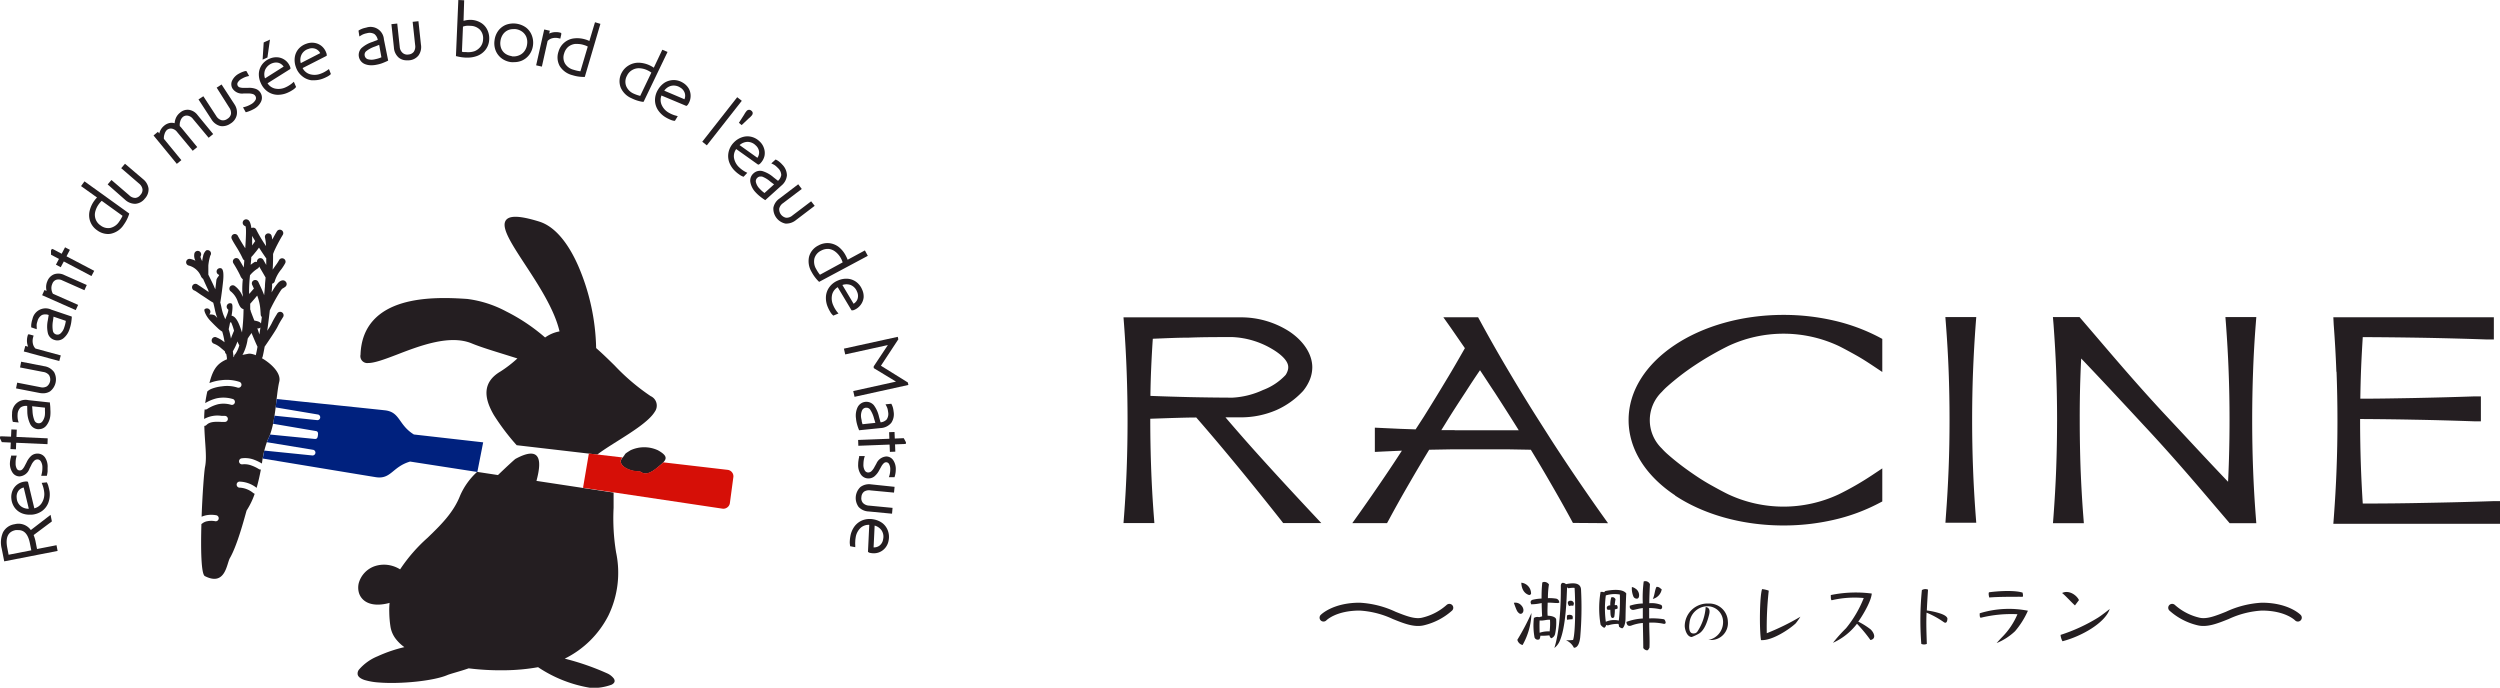 <svg xmlns="http://www.w3.org/2000/svg" viewBox="0 0 480 132.05"><defs><style>.cls-1,.cls-4{fill:#241e21;}.cls-1,.cls-2,.cls-3{fill-rule:evenodd;}.cls-2{fill:#00217e;}.cls-3{fill:#d60f07;}</style></defs><g id="レイヤー_2" data-name="レイヤー 2"><g id="内容"><path class="cls-1" d="M39.37,89.63c.4-1.91-.06-4.61-.14-7.86a.58.58,0,0,0,.41-.17c.66-.69,1.82-.64,2.89-.59l.64,0a.58.58,0,1,0,0-1.16l-.61,0a5.26,5.26,0,0,0-3.36.59q0-.9.09-1.83a.62.62,0,0,0,.46-.06,6.9,6.9,0,0,1,2.14-.94,5.06,5.06,0,0,1,2.45.1.58.58,0,1,0,.29-1.12,6.29,6.29,0,0,0-3-.12,7.67,7.67,0,0,0-2.23.93c.08-.58.18-1.16.3-1.76l.1-.47a2.52,2.52,0,0,1,.82-.52,7.59,7.59,0,0,1,2-.47,6.51,6.51,0,0,1,2.93.22.59.59,0,0,0,.77-.31.58.58,0,0,0-.31-.76A7.9,7.9,0,0,0,42.49,73a8.46,8.46,0,0,0-2.28.55c1-3.92,2.34-4.67,7.49-5.63,1.46-.27,6.54,2.81,5.92,5.36-.69,2.88-.62,8.2-2.26,11.26A19.79,19.79,0,0,0,50.29,89a9,9,0,0,0-1.58-.76A4.85,4.85,0,0,0,46.39,88a.58.58,0,1,0,.17,1.15,3.77,3.77,0,0,1,1.76.24,7.4,7.4,0,0,1,1.41.69.59.59,0,0,0,.36.07c-.22,1.14-.48,2.34-.82,3.52l0,0a5.5,5.5,0,0,0-3.31-1.2.57.57,0,0,0-.52.63.58.58,0,0,0,.63.53,4.45,4.45,0,0,1,2.52,1l0,0a1.29,1.29,0,0,0,.31.18A14.73,14.73,0,0,1,47.36,98c-.09.13-1.62,6.39-3.22,9.15-.63,1.09-.85,5.48-4.81,3.46-.71-.37-.8-5.11-.66-10a.7.7,0,0,0,.16-.1,2.11,2.11,0,0,1,1-.44,3.89,3.89,0,0,1,1.47,0,.57.57,0,0,0,.68-.45.58.58,0,0,0-.45-.69,5.27,5.27,0,0,0-1.93,0,5.13,5.13,0,0,0-.89.28C38.87,94.74,39.2,90.46,39.37,89.63Z"/><path class="cls-1" d="M50.35,68.63a.65.65,0,0,1-.79.48.65.65,0,0,1-.48-.79c.11-.46.24-1,.36-1.75C49.16,66,48.74,65,48.32,64l0-.09c-.27.37-.56.77-.76,1.11a9,9,0,0,1-1.37,3.76.66.66,0,1,1-1-.81,5.28,5.28,0,0,0,.76-1.68,3.42,3.42,0,0,1-.35-.74,11.11,11.11,0,0,1-.89,1.89c.05.4.1.83.16,1.27a.66.66,0,0,1-1.3.17c0-.33-.08-.63-.12-.89a.65.65,0,0,1-.26-.52s-.33-.29-.72-.61A4.41,4.41,0,0,0,41.1,66a.66.66,0,0,1,.31-1.28,5.48,5.48,0,0,1,1.7,1,11.61,11.61,0,0,0-.44-2.05,5.08,5.08,0,0,1-.92-.72c-.45-.42-.94-.92-1.37-1.37-.88-.93-1.26-2-1.11-2.18a.66.66,0,0,1,.93,0,.65.65,0,0,1,0,.93c-.13.12.77-.08,1.16.33l.37.38-.06-.14a9.44,9.44,0,0,1-.43-1.53c-.08-.37-.16-.78-.3-1.26-.61-.33-1.53-1-2.32-1.49-.54-.37-1-.7-1.23-.82A.66.66,0,1,1,38,54.69c.24.13.74.48,1.32.87l.8.55L40,55.9,40,55.73c-.2-.41-.59-1.24-1-2.18a1.23,1.23,0,0,1-.44-.56,3.49,3.49,0,0,0-2.3-2,.65.65,0,1,1,.26-1.28,4,4,0,0,1,1,.35,2.11,2.11,0,0,1-.2-1.38.66.66,0,1,1,1.24.43l-.08.21a5.23,5.23,0,0,0,.34.83,6.63,6.63,0,0,1,.16-.89,2.12,2.12,0,0,1,.58-1.17.66.66,0,0,1,.81,1s-.06.2-.12.44A8.91,8.91,0,0,0,40,51v.95c0,.3,0,.56,0,.78.49,1,1,2,1.18,2.48l.08.16.08.17c.07-.57.14-1.18.2-1.72s.73-1,.47-1.07a.66.66,0,0,1-.38-.85.67.67,0,0,1,.84-.38c.44.17.49,1.19.37,2.43-.15,1.48-.42,3.43-.51,3.9v0c0,.06,0,.11-.05.16.11.42.19.79.26,1.13a9.22,9.22,0,0,0,.36,1.31c.13.3.24.58.35.84.36-.87.73-1.77.54-1.88a.66.66,0,0,1,.67-1.13c.28.17.19,1.23,0,2.34,1.06.14,1.64,2.15,2,3.21a37.15,37.15,0,0,0,.3-4.47,1,1,0,0,1-.27-.11c-.37-.2-.56-.67-.81-1.26a4.27,4.27,0,0,0-1.32-2,.66.66,0,0,1-.23-.9.65.65,0,0,1,.9-.22A4.44,4.44,0,0,1,46.61,57c0-.3,0-.57-.08-.82a16.93,16.93,0,0,1,.09-2.55,1.68,1.68,0,0,1-.5-.74,24.36,24.36,0,0,0-1.31-2.34.65.65,0,0,1,1.11-.69c.38.6.66,1.1.88,1.5L46.91,50a.89.89,0,0,1-.33-.41,20.43,20.43,0,0,0-1.24-2.25c-.32-.53-.62-1-.84-1.47a.65.65,0,1,1,1.17-.58c.2.4.49.87.79,1.37.2.33.42.68.63,1,.15-2.29.23-4.18,0-4.25a.66.66,0,1,1,.46-1.23c.37.14.59.72.71,1.58l.1,0a.65.65,0,0,1,.85.35,27.29,27.29,0,0,0,1.87,3.14,8.94,8.94,0,0,0-.21-1.67.66.66,0,0,1,1.28-.31c.05.21.09.45.13.72.33-.61.64-1.17.85-1.51a.66.66,0,1,1,1.13.67c-.33.54-.94,1.63-1.41,2.62a10.19,10.19,0,0,0-.42,1c0,.9,0,1.91-.08,3l.52-.74a8.91,8.91,0,0,0,.71-1.08.66.66,0,0,1,.88-.29.64.64,0,0,1,.3.87A9.62,9.62,0,0,1,54,51.72a6.77,6.77,0,0,0-1.23,2.21.61.61,0,0,1-.19.36.63.63,0,0,1-.34.18l0,.6-.09,1.07c.12-.21.24-.42.36-.61a11.56,11.56,0,0,1,.82-1.14c.43-.5,1.13-.85,1.58-.25a.66.66,0,0,1-.13.92c-.71.53-.48.1-1.16,1.17a36.77,36.77,0,0,0-1.82,3.36c-.15,1.37-.32,2.69-.49,3.91a13.19,13.19,0,0,0,.82-1.34A17.25,17.25,0,0,1,53,60.57l.19-.31a.66.66,0,1,1,1.12.68l-.19.31a15.32,15.32,0,0,0-.82,1.46c-.3.65-1.82,2.88-2.42,3.75a.11.11,0,0,1-.06.06c-.15.85-.29,1.57-.43,2.11Zm-5.41-5.1a9.24,9.24,0,0,0-.56-1.63.69.69,0,0,1-.2,0c-.08.42-.16.8-.22,1.06l-.05.25a12.91,12.91,0,0,1,.43,1.8l.09-.28c.19-.48.36-.92.51-1.23Zm3.84-2c.42.1,1.08.17,1.33.58.06-.41.11-.83.16-1.25a.65.65,0,0,1-.21-.4L50,59.58a9.46,9.46,0,0,0-.62-2.83l-.47.57-.87,1c0,.35,0,.72,0,1.1a.71.71,0,0,1,.1.33s.29.78.68,1.77Zm-.9-5.12c.31-.37.62-.73.87-1l-.33-.72a.64.64,0,0,1,.31-.87.66.66,0,0,1,.87.31c.37.79.83,1.74,1.12,2.55L50.87,55c0-.58.09-1.16.12-1.72l-.18-.31c-.34-.6-.75-1.29-1.05-1.8a.68.68,0,0,1-.27.38A5.91,5.91,0,0,0,48,52.85,30.06,30.06,0,0,0,47.82,56c0,.14,0,.3.06.47Zm.28-5.59c.18-.14.38-.29.61-.44a.61.61,0,0,1,.57-.07.69.69,0,0,1,.3-.65.66.66,0,0,1,.91.21l.57,1c0-.44,0-.87,0-1.28a1.54,1.54,0,0,1-.18-.23l-.37-.54c-.24-.35-.53-.8-.84-1.28-.24.32-.51.7-.78,1a8.74,8.74,0,0,1-.71.82c0,.49-.07,1-.11,1.46Zm.23-3.67.61-.86c-.22-.36-.43-.71-.59-1,0,.58,0,1.21,0,1.87Zm1.43,17c.06-.41.12-.83.18-1.27a.66.66,0,0,1-.6.16l.14.37C49.65,63.76,49.74,64,49.82,64.24Z"/><path class="cls-1" d="M116.81,118.19a18.86,18.86,0,0,0,1.48-12.13,40.11,40.11,0,0,1-.48-8.55c0-1,0-2,0-2.93L103,92.33c.9-3.33,1.22-7.06-4-4.24-.07,0-1.57,1.37-3.39,3.12l-4-.61a13.35,13.35,0,0,0-3.27,4.56c-1.29,3.3-3.76,5.69-6.23,8.08a31,31,0,0,0-5.29,6.08,5.91,5.91,0,0,0-2.08-.81,5.64,5.64,0,0,0-2.58.13A4.81,4.81,0,0,0,68.87,112a3.68,3.68,0,0,0,0,1.65,2.92,2.92,0,0,0,.8,1.43c.88.88,2.45,1.31,4.76.77l.37-.1a13.56,13.56,0,0,0-.06,1.82,19.59,19.59,0,0,0,.22,2.67,5.16,5.16,0,0,0,1,2.39,7.87,7.87,0,0,0,1.68,1.62A27,27,0,0,0,72.51,126a9.41,9.41,0,0,0-3.58,2.56,1.17,1.17,0,0,0-.27.79c0,.54.53.94,1.33,1.21a12.31,12.31,0,0,0,2.8.48c4.15.33,10.51-.3,13.13-1.44.29-.12.87-.29,1.58-.5s1.61-.47,2.49-.78a49.7,49.7,0,0,0,7,.37,38.57,38.57,0,0,0,6.32-.59,25.3,25.3,0,0,0,10.27,4,10.64,10.64,0,0,0,3.85-.64c.61-.32.71-.72.43-1.17a3.25,3.25,0,0,0-1.27-1,48.93,48.93,0,0,0-8.16-2.83A18.64,18.64,0,0,0,116.81,118.19Z"/><path class="cls-1" d="M70.7,69.7c1.21,0,3.15-.71,5.47-1.6,4.37-1.69,10.14-3.91,14.37-2.18,1.59.66,3.91,1.38,6.37,2.14l2.43.76a23.28,23.28,0,0,1-3.22,2.49c-3.62,2.12-3.16,5.18-1.3,8.38a43.84,43.84,0,0,0,4.38,5.79h0l15.48,1.8c.91-.72,2.29-1.59,3.78-2.53,2.89-1.82,6.16-3.87,7.26-5.7a2,2,0,0,0-.8-3A40.68,40.68,0,0,1,118,70.17c-1.2-1.18-2.38-2.33-3.54-3.34A41.85,41.85,0,0,0,111,51c-1.81-4.1-4.32-7.47-7.45-8.45-4.32-1.35-6.2-1.15-6.6.11-.47,1.5,1.47,4.47,3.83,8.08,2.58,3.93,5.67,8.66,6.65,12.89a6.74,6.74,0,0,0-2.77,1.17,35.79,35.79,0,0,0-7.46-5,21.58,21.58,0,0,0-7.47-2.4c-3.3-.23-8.29-.44-12.51.83s-7.81,4.09-8,9.87A1.33,1.33,0,0,0,70.7,69.7Z"/><path class="cls-1" d="M126.34,86.46a6.26,6.26,0,0,0-5.3,0c-1.41.89-.72.48-1.53,1.43-1.24,1.44,1.43,2.7,3.24,2.63.45,0,1,1.28,3.41-.69C127.88,88.4,128.69,87.79,126.34,86.46Z"/><path class="cls-2" d="M79.46,83.42c-3-1.86-2.61-4.31-5.55-4.64-1.52-.17-13.38-1.4-20.79-2.17-.06.53-.13,1.06-.2,1.61l8.16,1.37a.55.55,0,0,1-.15,1.08l-8.23-.86c-.08.52-.17,1-.28,1.55l8.23,1.4c.47.08.43.48.39.82s-.12.74-.59.7l-8.6-.85a8.21,8.21,0,0,1-.49,1.12c0,.11-.1.22-.15.35l8.95,1.47A.55.55,0,0,1,60,87.45l-9.26-.94c-.1.47-.19,1-.29,1.53,8.79,1.45,20.38,3.37,21.72,3.58,2.92.45,3.16-2,6.57-3l12.91,2,1.12-5.69Z"/><path class="cls-3" d="M140.56,90.7a1.25,1.25,0,0,0-.86-.49l-12.36-1.44c-.29.3-.7.63-1.18,1-2.41,2-3,.68-3.41.69-1.81.07-4.48-1.19-3.24-2.63l-6.45-.75-1.12,6.58,26.75,4a1.24,1.24,0,0,0,.95-.24,1.22,1.22,0,0,0,.5-.85l.67-5A1.22,1.22,0,0,0,140.56,90.7Z"/><path class="cls-4" d="M10.85,104.68l-3.74.73-.26-1.33a7.14,7.14,0,0,0-.39-1.35l3.5-2.62-.25-1.26-3.79,2.92a2.91,2.91,0,0,0-3.11-1.12A3,3,0,0,0,.58,102.2a4.82,4.82,0,0,0-.25,3.14l.48,2.44,10.25-2ZM3,101.78a3.5,3.5,0,0,1,.54,0c1.15,0,1.88.85,2.21,2.58l.26,1.3-4.36.85-.25-1.31C1,103.17,1.56,102.07,3,101.78Z"/><path class="cls-4" d="M9.33,93.51a2.91,2.91,0,0,0-.26-.74L9,92.61l-1,.1.14.35a6.55,6.55,0,0,1,.21.66,6.19,6.19,0,0,1,.13.72A3.19,3.19,0,0,1,8,96.6a2.33,2.33,0,0,1-1.41,1L5.37,92.51l-.14-.05a1,1,0,0,0-.41,0A3,3,0,0,0,3.35,93a2.86,2.86,0,0,0-.93,1.16,3.18,3.18,0,0,0-.24,1.58,3.49,3.49,0,0,0,.62,1.71,3.22,3.22,0,0,0,1.38,1.09,3.82,3.82,0,0,0,1.45.28l.43,0a3.91,3.91,0,0,0,2-.7,3.52,3.52,0,0,0,1.2-1.54,4.65,4.65,0,0,0,.27-2.14A8.55,8.55,0,0,0,9.33,93.51Zm-3.8,4.17A2.35,2.35,0,0,1,4,97.19a2.17,2.17,0,0,1-.79-1.58,1.93,1.93,0,0,1,.34-1.39,1.76,1.76,0,0,1,1-.62Z"/><path class="cls-4" d="M8.64,87.83a1.73,1.73,0,0,0-1.47-.74h0A1.8,1.8,0,0,0,6,87.52a3.77,3.77,0,0,0-.89,1.24l-.35.67a2.78,2.78,0,0,1-.49.71.69.69,0,0,1-.44.18h0A.64.64,0,0,1,3.23,90,2,2,0,0,1,3,88.93a4.12,4.12,0,0,1,.12-1.1l.09-.36-1.08,0,0,.2A5,5,0,0,0,1.9,89a3.08,3.08,0,0,0,.52,1.76,1.61,1.61,0,0,0,1.34.71h0A2.17,2.17,0,0,0,5.65,90L6,89.31a2.71,2.71,0,0,1,.6-.87.81.81,0,0,1,.56-.23.73.73,0,0,1,.67.36,2.18,2.18,0,0,1,.31,1.21A4.77,4.77,0,0,1,8,91l-.09.36,1.08,0,.05-.22a5.38,5.38,0,0,0,.1-.62q0-.37,0-.72A3.17,3.17,0,0,0,8.64,87.83Z"/><polygon class="cls-4" points="3.16 83.89 3.22 82.49 2.18 82.45 2.12 83.84 0.3 83.77 0.01 83.8 0 84.16 0.35 84.89 2.07 84.97 2.01 86.22 3.06 86.27 3.11 85.01 9.12 85.28 9.16 84.16 3.16 83.89"/><path class="cls-4" d="M9.59,77.5l0-.22-4.12-.45a2.58,2.58,0,0,0-3.15,2.58,4.25,4.25,0,0,0,0,.72,3.39,3.39,0,0,0,.09.68l.06.19,1.11.12-.12-.41a3.4,3.4,0,0,1-.08-.57,3.7,3.7,0,0,1,0-.58,1.89,1.89,0,0,1,.59-1.34,1.84,1.84,0,0,1,1.25-.28L5.24,79a5.68,5.68,0,0,0,.55,2.4,1.81,1.81,0,0,0,1.45,1h.23a1.81,1.81,0,0,0,1.43-.69,3.67,3.67,0,0,0,.77-2,6.71,6.71,0,0,0,0-1.09A8.24,8.24,0,0,0,9.59,77.5ZM7.34,81.26a.85.85,0,0,1-.72-.51,5.43,5.43,0,0,1-.38-1.85L6.17,78l2.46.27q0,.3,0,.57a5.08,5.08,0,0,1,0,.68,2.53,2.53,0,0,1-.47,1.36A.84.84,0,0,1,7.34,81.26Z"/><path class="cls-4" d="M10.32,71.37a2.78,2.78,0,0,0-1.84-1.06l-4.42-.86-.21,1.1,4.42.86A1.76,1.76,0,0,1,9.4,72,1.64,1.64,0,0,1,9,74.18a1.68,1.68,0,0,1-1.28.15l-4.42-.86-.22,1.1,4.42.86a3.45,3.45,0,0,0,.76.08,2.46,2.46,0,0,0,1.34-.36,2.9,2.9,0,0,0,.74-3.78Z"/><path class="cls-4" d="M6.81,66.92A1.85,1.85,0,0,1,6.32,66a2.54,2.54,0,0,1,.06-1.3l.07-.27-.79-.22-.28,0-.08.28A3.34,3.34,0,0,0,5.23,66a3.06,3.06,0,0,0,.17.56l-.54-.15-.29,1.07,6.81,1.84.29-1.08Z"/><path class="cls-4" d="M9.88,59.46a2.58,2.58,0,0,0-3.65,1.81,4,4,0,0,0-.18.7,2.84,2.84,0,0,0-.06.69v.19l1.06.36,0-.42a2.83,2.83,0,0,1,0-.57,3.77,3.77,0,0,1,.15-.56,1.88,1.88,0,0,1,.86-1.18,1.77,1.77,0,0,1,1.29,0l-.18,1.08A5.7,5.7,0,0,0,9.2,64a1.8,1.8,0,0,0,1.2,1.25,1.82,1.82,0,0,0,.63.11,1.86,1.86,0,0,0,1.14-.4,3.74,3.74,0,0,0,1.2-1.83,7.58,7.58,0,0,0,.28-1.06c.06-.34.1-.71.13-1.08v-.21Zm.86,4.74a.87.87,0,0,1-.58-.65,5.51,5.51,0,0,1,0-1.9l.12-.85,2.35.8c0,.2-.06.39-.09.56a6.36,6.36,0,0,1-.19.66,2.53,2.53,0,0,1-.76,1.23A.88.88,0,0,1,10.74,64.2Z"/><path class="cls-4" d="M10.79,53.72a1.56,1.56,0,0,1,1.16.11l4.26,1.89.45-1-4.31-1.91a2.55,2.55,0,0,0-1.93-.16A2.3,2.3,0,0,0,9.09,54a2.78,2.78,0,0,0-.23,1.31,3.17,3.17,0,0,0,.08.55l-.4-.18-.45,1,6.45,2.86.46-1-4.84-2.14a2.06,2.06,0,0,1-.28-.89,1.9,1.9,0,0,1,.16-1A1.24,1.24,0,0,1,10.79,53.72Z"/><polygon class="cls-4" points="12.77 49.21 13.42 47.97 12.49 47.48 11.84 48.72 10.24 47.87 9.96 47.78 9.79 48.1 9.8 48.91 11.32 49.71 10.74 50.82 11.66 51.31 12.25 50.2 17.56 53 18.09 52 12.77 49.21"/><path class="cls-4" d="M16.22,34.82l-.66.91,3.07,2.19a4.88,4.88,0,0,0-.53.63,5.33,5.33,0,0,0-.92,2.07,3.55,3.55,0,0,0,.18,2,3.5,3.5,0,0,0,1.27,1.58,3.54,3.54,0,0,0,2.09.73,2.79,2.79,0,0,0,.64-.07,3.91,3.91,0,0,0,2.4-1.71,7.24,7.24,0,0,0,1-1.95l.06-.2Zm3.07,8.45a2.46,2.46,0,0,1-.91-1.13,2.5,2.5,0,0,1-.11-1.42A4.09,4.09,0,0,1,19,39.16a4.53,4.53,0,0,1,.53-.6l4,2.88a7,7,0,0,1-.65,1.11,2.75,2.75,0,0,1-1.69,1.21A2.36,2.36,0,0,1,19.29,43.27Z"/><path class="cls-4" d="M27.45,34.38,24,31.44l-.73.85,3.41,2.94a1.78,1.78,0,0,1,.68,1.1,1.38,1.38,0,0,1-.41,1.1A1.35,1.35,0,0,1,26,38a1.62,1.62,0,0,1-1.18-.5l-3.42-2.94-.73.85L24,38.34a2.87,2.87,0,0,0,1.86.79H26a2.55,2.55,0,0,0,1.81-1,2.58,2.58,0,0,0,.71-1.93A2.82,2.82,0,0,0,27.45,34.38Z"/><path class="cls-4" d="M35.06,22.5a1.15,1.15,0,0,1,1-.29,1.6,1.6,0,0,1,1,.64l3,3.6.87-.71-3-3.65a2.53,2.53,0,0,0-1.64-1,2.16,2.16,0,0,0-1.74.56,2.6,2.6,0,0,0-.82,1.11,3,3,0,0,0-.2.9,2,2,0,0,0-.81-.07,2.38,2.38,0,0,0-1.22.56,2.71,2.71,0,0,0-.76,1,3,3,0,0,0-.16.48l-.26-.32-.84.7,4.47,5.45.87-.71-3.35-4.09a2.12,2.12,0,0,1,.12-.91A1.8,1.8,0,0,1,32,25a1.17,1.17,0,0,1,1-.3,1.64,1.64,0,0,1,1,.64l3,3.61.87-.71-3-3.65a3.28,3.28,0,0,0-.35-.38,2,2,0,0,1,.09-.92A1.75,1.75,0,0,1,35.06,22.5Z"/><path class="cls-4" d="M45,20l-2.46-3.78-.94.61L44,20.63a1.8,1.8,0,0,1,.35,1.24,1.4,1.4,0,0,1-.7.95,1.37,1.37,0,0,1-1.14.25,1.76,1.76,0,0,1-1-.81l-2.47-3.78-.93.61,2.46,3.78a2.8,2.8,0,0,0,1.67,1.31,2,2,0,0,0,.49.05,2.72,2.72,0,0,0,1.52-.5,2.54,2.54,0,0,0,1.21-1.66A2.77,2.77,0,0,0,45,20Z"/><path class="cls-4" d="M50.07,17.91a1.79,1.79,0,0,0-.93-.83,3.64,3.64,0,0,0-1.51-.21h-.76a2.56,2.56,0,0,1-.86-.1.63.63,0,0,1-.36-.3.64.64,0,0,1,0-.64,1.94,1.94,0,0,1,.82-.74,4.08,4.08,0,0,1,1-.42l.36-.08-.52-.95-.21,0a4.94,4.94,0,0,0-1.19.48,3,3,0,0,0-1.3,1.28,1.61,1.61,0,0,0,0,1.55,2.19,2.19,0,0,0,2.15,1h.76a3,3,0,0,1,1.06.12.88.88,0,0,1,.46.38.74.74,0,0,1,0,.77,2.18,2.18,0,0,1-.92.84,4.71,4.71,0,0,1-1.1.46l-.36.09.52.94.22-.05.59-.21a6.67,6.67,0,0,0,.66-.31,3.16,3.16,0,0,0,1.43-1.39A1.76,1.76,0,0,0,50.07,17.91Z"/><polygon class="cls-4" points="51.83 7.6 50.63 8.15 50.42 11.45 51.35 11.03 51.83 7.6"/><path class="cls-4" d="M56.42,15.7l-.29.25a4.31,4.31,0,0,1-.56.41,4.77,4.77,0,0,1-.64.36,3.2,3.2,0,0,1-2.19.27,2.32,2.32,0,0,1-1.37-1l4.39-2.76v-.15a.87.87,0,0,0-.12-.39A2.8,2.8,0,0,0,53.26,11a3.17,3.17,0,0,0-1.57.3,3.4,3.4,0,0,0-1.41,1.14,3.25,3.25,0,0,0-.58,1.66,3.94,3.94,0,0,0,.38,1.86,3.87,3.87,0,0,0,1.29,1.61,3.49,3.49,0,0,0,1.86.63h.18a4.59,4.59,0,0,0,1.92-.45,5.72,5.72,0,0,0,.79-.43,2.68,2.68,0,0,0,.61-.48l.12-.14Zm-2-2.89-3.54,2.24a2.39,2.39,0,0,1,0-1.58A2.4,2.4,0,0,1,53,12a1.89,1.89,0,0,1,.53.08A1.79,1.79,0,0,1,54.47,12.81Z"/><path class="cls-4" d="M63.16,13.26l-.31.22c-.16.11-.36.23-.59.36a4.67,4.67,0,0,1-.67.3,3.2,3.2,0,0,1-2.21.07,2.34,2.34,0,0,1-1.28-1.14l4.63-2.36,0-.15a.88.88,0,0,0-.08-.39,2.93,2.93,0,0,0-.87-1.3,2.84,2.84,0,0,0-1.36-.63,3.09,3.09,0,0,0-1.58.15,3.47,3.47,0,0,0-1.52,1,3.17,3.17,0,0,0-.72,1.6,3.92,3.92,0,0,0,.21,1.89A3.72,3.72,0,0,0,58,14.61a3.53,3.53,0,0,0,1.79.8,4.63,4.63,0,0,0,.54,0,4.68,4.68,0,0,0,1.6-.29,6.14,6.14,0,0,0,.81-.36,2.7,2.7,0,0,0,.66-.42l.13-.13Zm-5.29-2.72A2.14,2.14,0,0,1,59.21,9.4a1.86,1.86,0,0,1,1.43,0,1.75,1.75,0,0,1,.84.8l-3.73,1.92A2.33,2.33,0,0,1,57.87,10.54Z"/><path class="cls-4" d="M73.71,7.56A2.57,2.57,0,0,0,70.32,5.3a5.38,5.38,0,0,0-.69.18,4.68,4.68,0,0,0-.63.29l-.17.11L69,7l.36-.22a2.78,2.78,0,0,1,.52-.25,3.35,3.35,0,0,1,.56-.15,1.86,1.86,0,0,1,1.45.16,1.87,1.87,0,0,1,.64,1.11l-1,.39A5.83,5.83,0,0,0,69.4,9.24a1.89,1.89,0,0,0,.65,3.06,3.17,3.17,0,0,0,1.23.23,4.58,4.58,0,0,0,1-.1,6.56,6.56,0,0,0,1.06-.28c.32-.12.65-.26,1-.42l.19-.1Zm-3.12,3.8a.88.88,0,0,1-.57-.69.87.87,0,0,1,.28-.83A5.36,5.36,0,0,1,72,8.93l.8-.32L73.23,11c-.19.08-.37.15-.53.2a6,6,0,0,1-.67.17A2.6,2.6,0,0,1,70.59,11.36Z"/><path class="cls-4" d="M80.82,8.55l-.48-4.48-1.11.12.48,4.48a1.8,1.8,0,0,1-.26,1.27,1.39,1.39,0,0,1-1,.52,1.36,1.36,0,0,1-1.13-.29A1.67,1.67,0,0,1,76.75,9l-.48-4.48-1.12.12.48,4.48a2.78,2.78,0,0,0,.9,1.92,2.36,2.36,0,0,0,1.59.54l.4,0a2.53,2.53,0,0,0,1.83-.93A2.77,2.77,0,0,0,80.82,8.55Z"/><path class="cls-4" d="M93.52,5.64a3.17,3.17,0,0,0-1.24-1.3,4,4,0,0,0-1.9-.53A5,5,0,0,0,89,4L89.12.05,88,0l-.46,10.77.22.05a8.51,8.51,0,0,0,1.65.24h.3a5.12,5.12,0,0,0,2-.36,3.69,3.69,0,0,0,1.58-1.24,3.48,3.48,0,0,0,.64-1.93A3.71,3.71,0,0,0,93.52,5.64Zm-4,4.36L89,10l-.31-.07.2-4.82a3.76,3.76,0,0,1,.6-.15,4.33,4.33,0,0,1,.82,0,2.59,2.59,0,0,1,1.84.75,2.38,2.38,0,0,1,.6,1.85,2.4,2.4,0,0,1-.45,1.35,2.78,2.78,0,0,1-1.14.9A3.74,3.74,0,0,1,89.49,10Z"/><path class="cls-4" d="M102.1,6.77A3.44,3.44,0,0,0,101,5.29a4.15,4.15,0,0,0-3.8-.55,3.48,3.48,0,0,0-1.5,1.12,3.84,3.84,0,0,0-.74,1.83,3.85,3.85,0,0,0,.2,2,3.56,3.56,0,0,0,1.13,1.5,3.88,3.88,0,0,0,1.83.74,4.46,4.46,0,0,0,.63,0,3.77,3.77,0,0,0,1.35-.25,3.53,3.53,0,0,0,1.49-1.13,3.77,3.77,0,0,0,.74-1.81A3.91,3.91,0,0,0,102.1,6.77Zm-3.85,4A2.77,2.77,0,0,1,97,10.29a2.28,2.28,0,0,1-.77-1,2.77,2.77,0,0,1-.14-1.42,2.93,2.93,0,0,1,.53-1.34,2.4,2.4,0,0,1,1-.77,2.52,2.52,0,0,1,.93-.17,3.42,3.42,0,0,1,.44,0,2.7,2.7,0,0,1,1.29.51,2.4,2.4,0,0,1,.78,1,2.8,2.8,0,0,1,.14,1.43,2.75,2.75,0,0,1-.53,1.32,2.33,2.33,0,0,1-1,.77A2.7,2.7,0,0,1,98.25,10.81Z"/><path class="cls-4" d="M107.5,6.25a3.35,3.35,0,0,0-1.51,0,3.27,3.27,0,0,0-.55.2l.13-.55-1.08-.24-1.55,6.88,1.1.25,1.1-4.92a1.79,1.79,0,0,1,.87-.52,2.54,2.54,0,0,1,1.29,0l.28.06.18-.79,0-.29Z"/><path class="cls-4" d="M114.24,4.27l-1.08,3.6a4.69,4.69,0,0,0-.75-.29,5.31,5.31,0,0,0-2.27-.2,3.51,3.51,0,0,0-2.91,2.54,3.41,3.41,0,0,0,.26,2.8,4,4,0,0,0,2.4,1.71,7.22,7.22,0,0,0,2.1.34h.29l3-10.19Zm-4.06,9.14a2.71,2.71,0,0,1-1.7-1.21,2.36,2.36,0,0,1-.16-1.95A2.61,2.61,0,0,1,109.09,9a2.55,2.55,0,0,1,1.31-.56,3.44,3.44,0,0,1,.46,0,4.12,4.12,0,0,1,1.25.2,3.81,3.81,0,0,1,.74.3l-1.41,4.75A7.06,7.06,0,0,1,110.18,13.41Z"/><path class="cls-4" d="M127.16,9.55,125.53,13a5.63,5.63,0,0,0-.7-.41,5.32,5.32,0,0,0-2.2-.55h0a3.66,3.66,0,0,0-1.92.52A3.59,3.59,0,0,0,119.35,14a3.38,3.38,0,0,0-.18,2.8,3.93,3.93,0,0,0,2.1,2.07,7.22,7.22,0,0,0,2.1.68l.2,0,4.6-9.58ZM121.72,18a2.73,2.73,0,0,1-1.49-1.46,2.36,2.36,0,0,1,.15-2,2.43,2.43,0,0,1,1-1.09,2.5,2.5,0,0,1,1.33-.35h0a4,4,0,0,1,1.67.43,4.09,4.09,0,0,1,.68.41l-2.14,4.47A6.7,6.7,0,0,1,121.72,18Z"/><path class="cls-4" d="M132.24,17a3.19,3.19,0,0,0-1.13-1.12,3.34,3.34,0,0,0-1.75-.51,3.48,3.48,0,0,0-1.69.46,4,4,0,0,0-1.32,1.37,3.82,3.82,0,0,0-.59,2,3.53,3.53,0,0,0,.54,1.88,4.54,4.54,0,0,0,1.56,1.48,6.63,6.63,0,0,0,.8.4,2.63,2.63,0,0,0,.75.23l.18,0,.54-.89-.38-.1a4.53,4.53,0,0,1-.65-.22,5.09,5.09,0,0,1-.66-.32A3.22,3.22,0,0,1,127,20.05a2.35,2.35,0,0,1,0-1.71l4.78,2,.13-.08a1,1,0,0,0,.25-.31,2.92,2.92,0,0,0,.44-1.5A2.87,2.87,0,0,0,132.24,17Zm-.84,2.05-3.86-1.64a2.33,2.33,0,0,1,1.29-.92,2.22,2.22,0,0,1,1.74.3,1.89,1.89,0,0,1,.91,1.1A1.73,1.73,0,0,1,131.4,19.09Z"/><rect class="cls-4" x="133.19" y="22.71" width="10.87" height="1.12" transform="translate(34.73 117.96) rotate(-51.87)"/><path class="cls-4" d="M144.25,21.25a.63.63,0,0,0-.95.12,3.82,3.82,0,0,0-.43.65l-1,1.56.53.44,1.35-1.28a3.45,3.45,0,0,0,.34-.3l.23-.25a.72.72,0,0,0,.2-.52A.64.64,0,0,0,144.25,21.25Z"/><path class="cls-4" d="M146.69,28.48a3,3,0,0,0-.86-1.34,3.39,3.39,0,0,0-1.6-.88,3.17,3.17,0,0,0-1.75.09,3.88,3.88,0,0,0-1.58,1,3.83,3.83,0,0,0-1,1.8,3.55,3.55,0,0,0,.11,2,4.53,4.53,0,0,0,1.21,1.78,5.2,5.2,0,0,0,.7.56,2.63,2.63,0,0,0,.68.39l.17.06.71-.76-.34-.17A5.43,5.43,0,0,1,142,32.2a3.25,3.25,0,0,1-1.08-1.93,2.3,2.3,0,0,1,.43-1.65l4.22,3,.14-.05a.84.84,0,0,0,.32-.25,3,3,0,0,0,.75-1.37A2.8,2.8,0,0,0,146.69,28.48ZM142,27.86a2.42,2.42,0,0,1,1.46-.62,2.2,2.2,0,0,1,1.63.67h0a1.89,1.89,0,0,1,.66,1.27,1.81,1.81,0,0,1-.33,1.12Z"/><path class="cls-4" d="M150.18,31.59a4.15,4.15,0,0,0-.52-.5,2.69,2.69,0,0,0-.57-.38l-.17-.09-.83.75.37.18a2.42,2.42,0,0,1,.49.32,5.5,5.5,0,0,1,.42.4A1.9,1.9,0,0,1,150,33.6a1.9,1.9,0,0,1-.62,1.12l-.87-.68a5.75,5.75,0,0,0-2.16-1.2,1.85,1.85,0,0,0-1.68.45,1.83,1.83,0,0,0-.6,1.69,3.8,3.8,0,0,0,1,1.94,7,7,0,0,0,.8.75,9.77,9.77,0,0,0,.87.64l.19.12L150,35.66a2.88,2.88,0,0,0,1.09-2A3,3,0,0,0,150.18,31.59Zm-3.85,5.11c-.18-.16-.34-.32-.49-.48a2.63,2.63,0,0,1-.71-1.26.88.88,0,0,1,.3-.84.81.81,0,0,1,.58-.23l.28,0a5.24,5.24,0,0,1,1.64,1l.69.51-1.84,1.66C146.61,36.93,146.46,36.81,146.33,36.7Z"/><path class="cls-4" d="M155.74,38.65l-3.59,2.72a1.75,1.75,0,0,1-1.21.44,1.66,1.66,0,0,1-1.33-1.75,1.74,1.74,0,0,1,.74-1.06l3.59-2.72-.68-.9-3.59,2.73a2.8,2.8,0,0,0-1.18,1.76,2.92,2.92,0,0,0,2.33,3.06l.24,0a2.94,2.94,0,0,0,1.77-.68l3.59-2.73Z"/><path class="cls-4" d="M166.06,48.08l-3.31,1.79a6.71,6.71,0,0,0-.34-.74A5.15,5.15,0,0,0,161,47.39a3.63,3.63,0,0,0-1.87-.71,3.59,3.59,0,0,0-2,.45,3.39,3.39,0,0,0-1.79,2.16,4,4,0,0,0,.48,2.91,7.59,7.59,0,0,0,1.3,1.77l.15.15,9.35-5Zm-8.63,4.67a6.62,6.62,0,0,1-.71-1.07,2.76,2.76,0,0,1-.35-2.06,2.39,2.39,0,0,1,1.27-1.49,2.67,2.67,0,0,1,1.24-.34h.18a2.52,2.52,0,0,1,1.32.53,4,4,0,0,1,1.1,1.32,4.17,4.17,0,0,1,.31.74Z"/><path class="cls-4" d="M165.52,55.58a3.43,3.43,0,0,0-1.11-1.44,3.2,3.2,0,0,0-1.64-.62,4,4,0,0,0-1.87.33,3.81,3.81,0,0,0-1.64,1.25,3.44,3.44,0,0,0-.68,1.84,4.46,4.46,0,0,0,.4,2.12,6,6,0,0,0,.41.79,2.52,2.52,0,0,0,.47.62l.13.13,1-.41-.25-.29a5.51,5.51,0,0,1-.39-.57,4.56,4.56,0,0,1-.34-.65,3.2,3.2,0,0,1-.22-2.2,2.36,2.36,0,0,1,1.05-1.34l2.66,4.45.14,0a1,1,0,0,0,.4-.1,3,3,0,0,0,1.24-1,2.9,2.9,0,0,0,.54-1.39A3.16,3.16,0,0,0,165.52,55.58Zm-.88,1.85a1.79,1.79,0,0,1-.75.89l-2.15-3.6a2.37,2.37,0,0,1,1.58,0A2.23,2.23,0,0,1,164.55,56,1.89,1.89,0,0,1,164.64,57.43Z"/><polygon class="cls-4" points="174.3 73.43 169.14 70.22 172.41 65.25 172.48 65.15 172.37 64.67 162.03 66.94 162.28 68.05 170.47 66.25 167.78 70.3 167.73 70.46 167.78 70.69 172.03 73.27 163.82 75.08 164.07 76.19 174.41 73.91 174.3 73.43"/><path class="cls-4" d="M171.58,79.05a6.2,6.2,0,0,0-.12-.71,3.71,3.71,0,0,0-.24-.65l-.09-.17-1.11.11.19.37a2.52,2.52,0,0,1,.21.54,4.28,4.28,0,0,1,.1.57,1.88,1.88,0,0,1-.29,1.44,1.86,1.86,0,0,1-1.16.54l-.3-1.06a5.7,5.7,0,0,0-1-2.24,1.89,1.89,0,0,0-3.1.38,3.74,3.74,0,0,0-.32,2.16,6.25,6.25,0,0,0,.19,1.08c.09.33.2.68.33,1l.08.2,4.12-.42a2.85,2.85,0,0,0,2.05-1A2.93,2.93,0,0,0,171.58,79.05Zm-5.22-.77a.87.87,0,0,1,.7.35,5.5,5.5,0,0,1,.76,1.74l.25.82-2.46.26a5.48,5.48,0,0,1-.16-.56c0-.22-.08-.45-.11-.67a2.56,2.56,0,0,1,.18-1.43.88.88,0,0,1,.73-.51Z"/><polygon class="cls-4" points="173.95 85.19 173.94 84.91 173.52 84.13 171.8 84.2 171.75 82.94 170.71 82.98 170.76 84.24 164.76 84.47 164.8 85.59 170.8 85.36 170.86 86.76 171.9 86.72 171.85 85.32 173.66 85.25 173.95 85.19"/><path class="cls-4" d="M171.53,88.41a1.63,1.63,0,0,0-1.34-.77A2.25,2.25,0,0,0,168.27,89l-.37.66a2.9,2.9,0,0,1-.63.85,1,1,0,0,1-.57.21.77.77,0,0,1-.66-.39,2.15,2.15,0,0,1-.26-1.22,5.06,5.06,0,0,1,.15-1.18l.11-.36-1.09,0,0,.22a3.65,3.65,0,0,0-.12.61,4.56,4.56,0,0,0-.06.72,3.2,3.2,0,0,0,.49,1.94,1.74,1.74,0,0,0,1.47.8h0a1.82,1.82,0,0,0,1.15-.39,3.88,3.88,0,0,0,.94-1.2l.37-.66a2.46,2.46,0,0,1,.52-.69.7.7,0,0,1,.45-.17.65.65,0,0,1,.54.35,2,2,0,0,1,.23,1.07,4.35,4.35,0,0,1-.15,1.09l-.11.36,1.08,0,.06-.21a4.74,4.74,0,0,0,.18-1.27A3,3,0,0,0,171.53,88.41Z"/><path class="cls-4" d="M167.17,94.16l4.48.42.11-1.11L167.27,93a2.79,2.79,0,0,0-2.06.5,2.92,2.92,0,0,0-.36,3.83,2.78,2.78,0,0,0,1.93.87l4.49.43.1-1.12-4.48-.43a1.75,1.75,0,0,1-1.19-.5,1.36,1.36,0,0,1-.31-1.13,1.41,1.41,0,0,1,.52-1.06A1.76,1.76,0,0,1,167.17,94.16Z"/><path class="cls-4" d="M170.48,101.91a3.23,3.23,0,0,0-1-1.43,4,4,0,0,0-1.74-.76,3.93,3.93,0,0,0-2.06.14,3.6,3.6,0,0,0-1.58,1.16,4.51,4.51,0,0,0-.84,2,7.09,7.09,0,0,0-.1.89,2.89,2.89,0,0,0,.05.78l0,.18,1,.19,0-.39a4.78,4.78,0,0,1,0-.69,4.88,4.88,0,0,1,.07-.72,3.16,3.16,0,0,1,1-1.95,2.31,2.31,0,0,1,1.62-.54l-.25,5.18.12.09a.74.74,0,0,0,.38.13,3.05,3.05,0,0,0,.6.06,2.77,2.77,0,0,0,1-.17,2.86,2.86,0,0,0,1.22-.87,3,3,0,0,0,.65-1.45A3.44,3.44,0,0,0,170.48,101.91Zm-2.55-1a2.38,2.38,0,0,1,1.31.89,2.17,2.17,0,0,1,.32,1.73,1.85,1.85,0,0,1-.71,1.24,1.77,1.77,0,0,1-1.12.33Z"/><path class="cls-1" d="M217.14,60.93h21.1a17.14,17.14,0,0,1,9.32,2.72c2.71,1.81,4.4,4.33,4.4,6.88a6.49,6.49,0,0,1-.47,2.36,8.63,8.63,0,0,1-1.32,2.2l-.07.07a15.57,15.57,0,0,1-5,3.56,17.15,17.15,0,0,1-6.86,1.41h-2.95c1.84,2.15,3.7,4.29,5.8,6.63C244,90,247.31,93.61,251.6,98.2l2.09,2.23h-7.32l-.4-.52c-2.37-3-5.37-6.75-8.53-10.58-2.63-3.19-5.32-6.38-7.76-9.17-1.56,0-3.14.06-4.73.1l-4.1.14c0,2.95.05,5.95.15,8.91.11,3.31.29,6.59.53,9.69l.11,1.43h-5.93l.11-1.43c.45-5.9.67-12,.67-18.2s-.22-12.39-.67-18.44l-.11-1.43ZM448.58,71.3c-.11-3-.28-6-.51-9L448,60.91h30.82v4.27l-1.37,0q-6-.21-12.34-.33c-3.74-.06-7.57-.11-11.46-.12-.12,1.93-.23,3.88-.31,5.82s-.13,4-.16,6c3.49,0,6.94-.07,10.32-.13,3.9-.08,7.73-.18,11.46-.31l1.37,0v4.78l-1.37,0c-3.73-.13-7.56-.24-11.46-.31-3.39-.07-6.85-.11-10.36-.13v.33c0,3,.06,5.94.15,8.67q.13,3.65.36,7.23,6.18,0,12.13-.13c4.41-.08,8.72-.19,12.9-.33l1.37,0v4.35H448l.11-1.43c.22-3,.4-6,.51-9.09q.17-4.38.17-9.23c0-3.26-.06-6.39-.17-9.35Zm-53.79,0c-.11-3-.29-6-.51-9l-.12-1.42h5.11l2.9,3.38c4.21,4.93,8.67,10.15,13.63,15.46l2.75,2.94c3.14,3.37,6.2,6.67,9.24,9.84.07-1.45.13-2.91.17-4.37.07-2.35.11-4.86.11-7.51q0-4.83-.17-9.23c-.11-3.07-.29-6.11-.51-9.09l-.11-1.42h5.93l-.11,1.42c-.23,2.93-.4,5.93-.51,9s-.17,6.09-.17,9.36.06,6.4.17,9.37.28,6,.51,9l.11,1.43H428.1l-2.82-3.3c-4.24-5-8.72-10.21-13.71-15.54l-2.78-3c-3.12-3.35-6.18-6.63-9.2-9.79-.08,1.45-.13,2.91-.18,4.37q-.11,3.52-.1,7.5c0,3.23.06,6.31.16,9.23.12,3.07.29,6.12.52,9.09l.11,1.43h-5.93l.11-1.43c.22-3,.4-6,.51-9.09q.16-4.38.17-9.23c0-3.26-.06-6.39-.17-9.35Zm-20.65,0c-.11-3-.29-6-.52-9l-.11-1.42h5.93l-.11,1.42c-.22,3-.39,6-.51,9.1-.11,2.92-.17,6-.17,9.22s.06,6.31.17,9.23c.11,3.07.29,6.12.51,9.09l.11,1.43h-5.92l.1-1.43c.23-3,.4-6,.52-9.09q.17-4.38.17-9.23c0-3.26-.06-6.39-.17-9.35ZM321.61,95.1c-5.51-3.66-8.92-8.76-8.92-14.45s3.41-10.78,8.92-14.44c5.35-3.55,12.72-5.75,20.83-5.75a42.73,42.73,0,0,1,9.63,1.08,36,36,0,0,1,8.62,3.15l.71.38v6.35l-2.06-1.37c-1-.66-2-1.3-3.1-1.91s-2.19-1.21-3.24-1.73a25,25,0,0,0-21.13,0c-1.05.52-2.14,1.1-3.24,1.73s-2.1,1.25-3.1,1.91-2,1.37-2.89,2.06-1.76,1.41-2.57,2.13a12.94,12.94,0,0,0-1,1,7.55,7.55,0,0,0,0,10.87,12.92,12.92,0,0,0,1,1c.81.72,1.67,1.43,2.57,2.12s1.87,1.38,2.89,2.07,2,1.3,3.1,1.91,2.19,1.21,3.24,1.72a25,25,0,0,0,21.13,0c1.05-.51,2.14-1.09,3.24-1.72s2.1-1.25,3.1-1.91l2.06-1.37v6.35l-.71.37a35.64,35.64,0,0,1-8.62,3.16,42.73,42.73,0,0,1-9.63,1.08c-8.11,0-15.48-2.2-20.83-5.75ZM302,100.4l-.37-.69q-1.78-3.27-3.82-6.79-1.86-3.24-3.89-6.57l-4.45-.08q-2.25,0-5.31,0c-2.05,0-3.81,0-5.31,0l-4.45.08c-1.31,2.16-2.58,4.3-3.79,6.4q-2.1,3.61-3.92,7l-.38.69h-6.67l1.49-2.09c1.53-2.16,3.11-4.44,4.72-6.82q1.68-2.47,3.31-5-2.6.11-5.19.24V82.11l4.94.23,2.89.1L273.38,80c1.45-2.32,2.9-4.68,4.33-7.07,1.22-2,2.41-4.09,3.55-6.08L278.6,63l-1.48-2.09h6.67l.38.69c1.58,2.91,3.28,5.92,5.1,9S292.94,76.75,295,80l2.82,4.43c1.6,2.48,3.18,4.86,4.72,7.13s3.11,4.54,4.71,6.8l1.49,2.09ZM279.3,82.61l4.86,0,4.94,0,2.5,0-.75-1.2q-1.89-3-3.83-6c-1-1.49-1.93-2.94-2.86-4.33q-1.37,2-2.77,4.19c-1.31,2-2.62,4-3.9,6.1l-.76,1.22,2.57,0ZM247.23,71.18a1.92,1.92,0,0,0,.11-.71c0-1.17-1.35-2.44-3.16-3.5a16.31,16.31,0,0,0-7.54-2.25c-3,0-5.78,0-8.45.11-2.25,0-4.49.12-6.85.21-.13,1.87-.23,3.74-.31,5.56s-.13,3.65-.15,5.41c2.53.1,4.91.17,7.31.23,2.67.06,5.41.1,8.45.11a16,16,0,0,0,5.86-1.47A11.4,11.4,0,0,0,246.83,72,3.16,3.16,0,0,0,247.23,71.18Z"/><path class="cls-1" d="M254.65,119.12a.77.77,0,0,1-1.07,0,.75.75,0,0,1,0-1.06s2.26-2.34,7.47-2.34a18.51,18.51,0,0,1,6.9,1.74c1.95.78,3.71,1.48,5.11,1.13a10.76,10.76,0,0,0,4.68-2.43.77.77,0,0,1,1.07,0,.75.75,0,0,1,0,1.06,12.39,12.39,0,0,1-5.39,2.83c-1.86.46-3.83-.32-6-1.2a17.45,17.45,0,0,0-6.35-1.62C256.48,117.23,254.65,119.12,254.65,119.12Z"/><path class="cls-1" d="M441.72,118.06a.74.74,0,0,1,0,1.06.75.75,0,0,1-1.06,0s-1.83-1.89-6.4-1.89a17.45,17.45,0,0,0-6.35,1.62c-2.19.88-4.16,1.66-6,1.2a12.31,12.31,0,0,1-5.39-2.83.75.75,0,0,1,0-1.06.77.77,0,0,1,1.07,0,10.76,10.76,0,0,0,4.68,2.43c1.4.35,3.15-.35,5.11-1.13a18.51,18.51,0,0,1,6.9-1.74C439.46,115.72,441.72,118.05,441.72,118.06Z"/><path class="cls-4" d="M292.07,117.84c-.25.08-.49-.13-.71-.41s-.7-1.69-.7-1.69a1.49,1.49,0,0,1,1.41.47C292.7,116.86,292.58,117.69,292.07,117.84Zm.26,6a1.34,1.34,0,0,1-1-1,46.38,46.38,0,0,0,2.71-5.14A13.11,13.11,0,0,1,292.33,123.85Zm1.28-9.59c-.53-.14-1.45-.66-1.52-2.37a2.08,2.08,0,0,1,1.87,2.16A.67.67,0,0,1,293.61,114.26Zm5.34,1.53c-.6,0-1-.09-1.8-.06,0,.74-.08,1.71,0,2.5.55,0,1.49.16,1.63.68a10.11,10.11,0,0,1-.19,2.74,1.14,1.14,0,0,1-.76.91.9.9,0,0,1-.34-.57,11.38,11.38,0,0,1-1.74.08,1.6,1.6,0,0,1-.17.67.66.66,0,0,1-.95-.34,12.64,12.64,0,0,1-.12-3.74,1.21,1.21,0,0,1,1-.15l.58-.16s-.08-1.33-.09-2.56a9.23,9.23,0,0,1-2,.25,1.8,1.8,0,0,1-.13-.41.54.54,0,0,1,.34-.45,9.18,9.18,0,0,1,1.77-.25c0-.72,0-1.74.14-3.08a.74.74,0,0,1,.38-.11,1.09,1.09,0,0,1,.9.48,16,16,0,0,0-.2,2.63,8.49,8.49,0,0,1,1.46.08.78.78,0,0,1,.73.79A1.24,1.24,0,0,1,299,115.79Zm-3.34,3.33c-.06.91,0,2.38,0,2.38a5,5,0,0,1,1.92-.26,12.86,12.86,0,0,0,.07-2.24C296.94,118.94,296.18,119.24,295.61,119.12Zm7.95-5.88a65.89,65.89,0,0,1-.16,9.14c-.12,1-.43,2-1.21,2a3,3,0,0,0-1.52-1.44,7.81,7.81,0,0,0,1.36-.06c.49-1.39.46-7.47.29-10a4.63,4.63,0,0,0-1.14.07c-.16,0-.3-.21-.3-.21-.09,2.1-.21,7.82-1.49,10.52a3.34,3.34,0,0,1-.95,1.16c1-3.17,1.27-8,1.24-12a.66.66,0,0,1,.24-.49.86.86,0,0,1,.75.24A6.16,6.16,0,0,1,302,112C302.8,112,303.53,112.26,303.56,113.24ZM300.88,119a2.47,2.47,0,0,1,0-.84,1,1,0,0,1,.94,0c.21.14.16.51.1.74A5.81,5.81,0,0,0,300.88,119Zm.37-2.66a1.3,1.3,0,0,1-.23-.57c0-.28.19-.43.52-.43a.61.61,0,0,1,.65.54,1.87,1.87,0,0,1-.13.43A1.51,1.51,0,0,0,301.25,116.37Z"/><path class="cls-4" d="M312.1,118.72c0,.71-.18,1.68-.62,1.92a1.21,1.21,0,0,1-.63-.33c0-.19-.1-.52-.1-.52a6,6,0,0,0-2,.28.71.71,0,0,1-.37-.09.73.73,0,0,1-.37.56,1.7,1.7,0,0,1-.7-.61,18.65,18.65,0,0,1,0-6.28,1.49,1.49,0,0,1,.69.07.89.89,0,0,1,.24-.25c1.11-.2,3.24-.51,4,.46C312.17,115.33,312.13,116.93,312.1,118.72Zm-3.78-4.4a18.68,18.68,0,0,0,0,5.06,4,4,0,0,1,2.49-.23,33,33,0,0,0,.2-5A5.7,5.7,0,0,0,308.32,114.32Zm1.73,2.69a7.26,7.26,0,0,1-.08,1.23c0,.26-.16.39-.35.41s-.3-.2-.36-.46-.06-.81-.08-1.12a2.17,2.17,0,0,1-.53,0,.52.52,0,0,1-.15-.36c0-.3.3-.49.67-.47a5.25,5.25,0,0,1,.19-1.54.66.66,0,0,1,.46,0,.72.72,0,0,1,.36.37,10.68,10.68,0,0,0-.16,1.1,1.24,1.24,0,0,0,.4,0,.71.71,0,0,1,.13.69A2.84,2.84,0,0,1,310.05,117Zm9.45,2.78a10.57,10.57,0,0,0-2.85-.24c0,1.71.12,3.19.05,4.78-.11.25-.26.52-.45.54a1,1,0,0,1-.74-.45c0-1.15-.08-4.64-.08-4.81a8.07,8.07,0,0,0-2.17.48c-.24.1-.65.15-.83-.15a1,1,0,0,1-.15-.54,10.76,10.76,0,0,1,3.14-.65c0-.56,0-1.44,0-2-.8.09-1.32.28-1.8.35a.64.64,0,0,1-.56-.22c-.17-.16-.15-.34-.14-.58a8.66,8.66,0,0,1,2.5-.43,24.3,24.3,0,0,1,.17-4.23.94.94,0,0,1,.64,0,1,1,0,0,1,.56.52c-.07,1.23-.12,2.56-.13,3.66a5,5,0,0,1,2.3.33.52.52,0,0,1,.17.43.38.38,0,0,1-.36.4,9.86,9.86,0,0,0-2.13-.24c0,.54,0,1.21,0,2a13.47,13.47,0,0,1,2.78.15c.21,0,.4.45.39.74A.42.42,0,0,1,319.5,119.79Zm-5.85-5.18a4,4,0,0,1-.33-1.9,1.56,1.56,0,0,1,.68.3c.9.53.88,1.93.3,1.93A.72.72,0,0,1,313.65,114.61Zm5.4-1.45a2.31,2.31,0,0,1-1.71,1.84c.38-.77.36-1.7.71-2.32a.89.89,0,0,1,.58.15Z"/><path class="cls-4" d="M328.36,122.88H328a3.48,3.48,0,0,0,2.83-3.39,3,3,0,0,0-3.09-3.09,3.5,3.5,0,0,0-3.36,3.22c-.1.69-.18,2.07.8,2a.81.81,0,0,0,.71-.35,9.62,9.62,0,0,0,1.6-4.72c.75.11.84.67.67,1.42-.31,1.29-.88,3-1.91,3.65a9.11,9.11,0,0,1-1.43.68c-.91,0-1.35-1.41-1.35-2.15a4.37,4.37,0,0,1,4.59-4.27,3.56,3.56,0,0,1,3.69,3.42A3.25,3.25,0,0,1,328.36,122.88Z"/><path class="cls-4" d="M344.77,119.69c-1.22,1.14-4.53,3.36-6.66,3.21-.33-2.11-.26-8.49.21-9.79a4.82,4.82,0,0,1,1.28.3,64.06,64.06,0,0,0-.38,8.17,46.12,46.12,0,0,0,6.46-3.17A13.8,13.8,0,0,1,344.77,119.69Z"/><path class="cls-4" d="M356.78,119.35a14.16,14.16,0,0,1,2.35,1.47c.61.55,1.25,1.8,0,2.07a28.42,28.42,0,0,0-2.59-3.13,12,12,0,0,1-4.61,3.66,29.49,29.49,0,0,1,2.51-2.8,21.76,21.76,0,0,0,3.4-5.8,19.22,19.22,0,0,0-6.16.43c-.21-.16-.15-.73-.17-1a23.74,23.74,0,0,1,7.87-.29C359.25,115.7,357.08,119,356.78,119.35Z"/><path class="cls-4" d="M373.18,119.43a16.48,16.48,0,0,0-3.28-1.8c-.1,2,0,4.26.05,6a1.36,1.36,0,0,1-1.06,0A58.4,58.4,0,0,1,369,113.3a1.27,1.27,0,0,1,1.18-.09c-.08,1.23-.18,2.83-.23,4a13.81,13.81,0,0,1,2.79.65c.37.15,1,.4,1.16.85C373.92,119,373.82,119.9,373.18,119.43Z"/><path class="cls-4" d="M386.89,121.19a11.35,11.35,0,0,1-3.54,2.28s.64-.72,1-1.09a13.88,13.88,0,0,0,3-4.45,24.4,24.4,0,0,0-7,.67c-.27.06-.26-.59-.24-.85a18.89,18.89,0,0,1,9.25-.49A16,16,0,0,1,386.89,121.19Zm-4.95-6.47s-.22-.75-.05-1c1.86-.26,5-.42,6.46.07,0,.18.15.6,0,.79C386.45,114.58,383.61,114.57,381.94,114.72Z"/><path class="cls-4" d="M396,123.12a2.86,2.86,0,0,1-.37-1.22,33,33,0,0,0,7.14-3.28c.84-.52,2.3-1.7,2.3-1.7C404.21,119.57,399.7,122.16,396,123.12Zm2.39-6.88c-.81-.73-1.85-1.92-2.47-2.38,1.31-.66,2.82.43,3.24,1.36Z"/></g></g></svg>